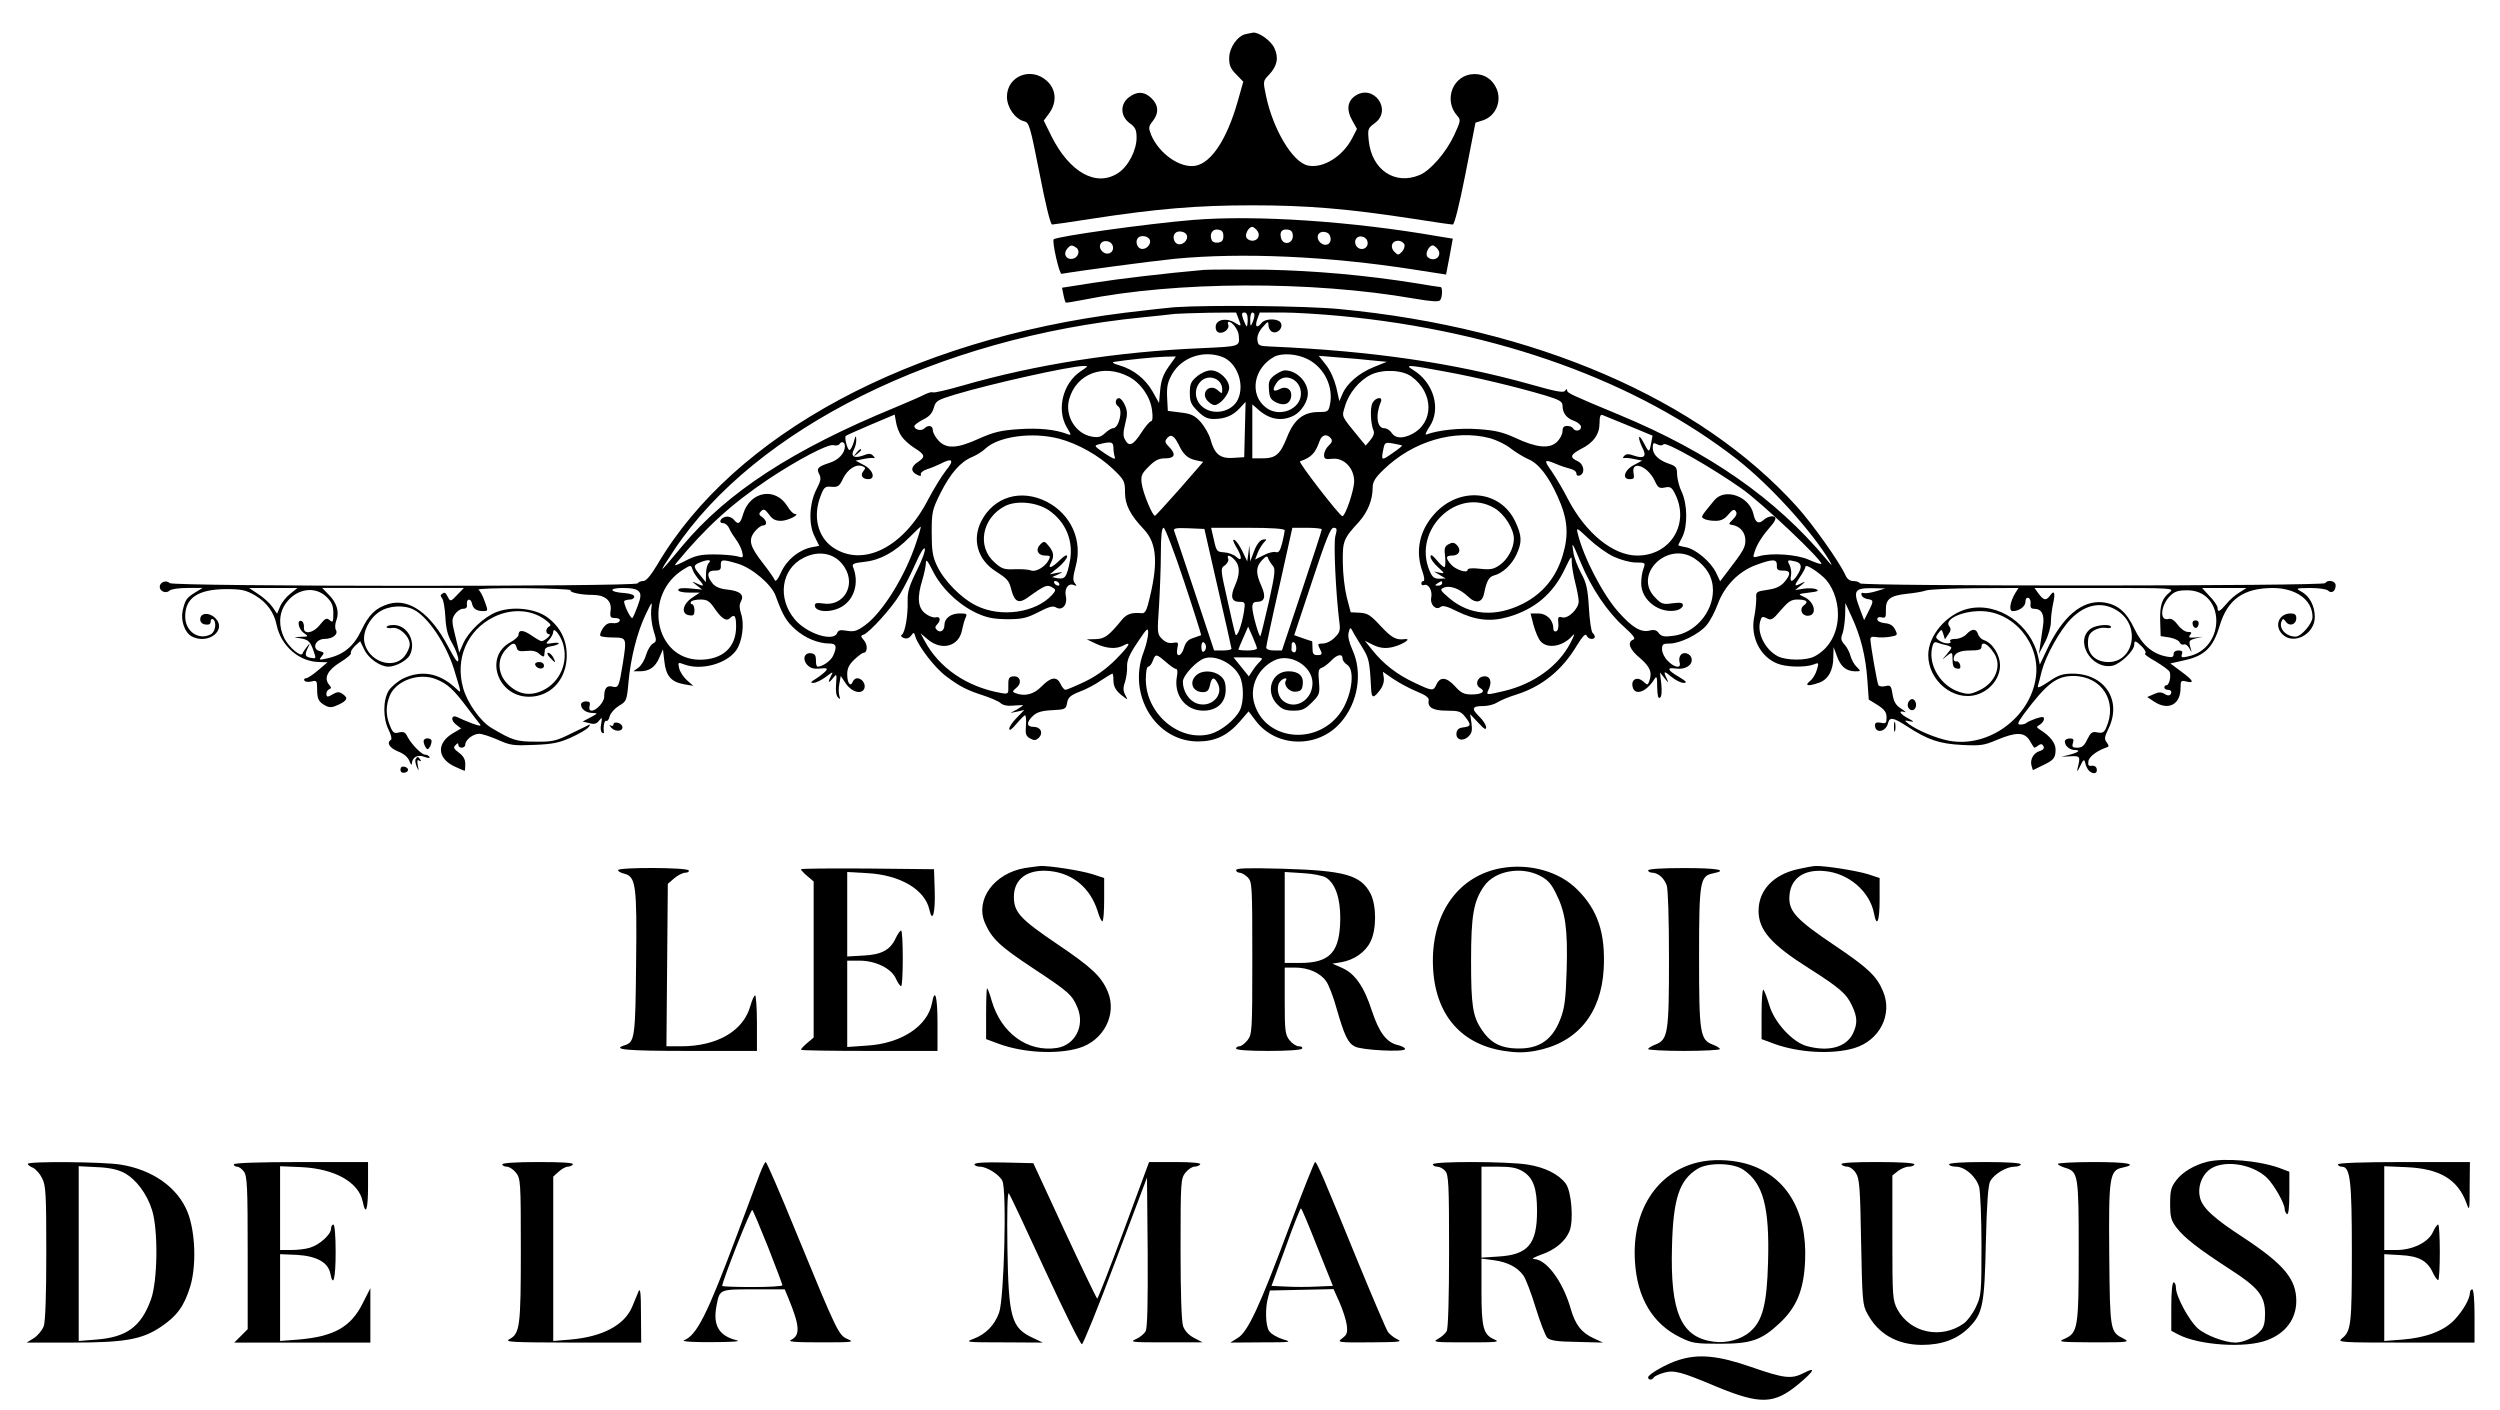 <svg xmlns="http://www.w3.org/2000/svg" width="1080pt" height="609pt" viewBox="0 0 1080 609" preserveAspectRatio="xMidYMid meet"><g transform="translate(0,609) scale(0.1,-0.1)" fill="#000000" stroke="none"><path d="M5383 5943 c-37 -7 -73 -59 -73 -105 0 -31 7 -46 31 -70 l30 -31 -25 -88 c-46 -161 -113 -262 -181 -275 -66 -12 -157 51 -192 133 -12 31 -12 36 7 60 27 34 25 69 -5 98 -30 30 -64 32 -99 4 -38 -30 -36 -81 4 -111 25 -18 30 -29 30 -63 0 -54 -36 -124 -79 -152 -95 -63 -211 2 -290 161 l-32 65 23 31 c35 48 31 104 -10 141 -69 62 -172 20 -172 -69 0 -46 35 -96 74 -106 22 -5 26 -19 67 -226 25 -130 47 -220 54 -220 6 0 83 11 171 25 280 43 455 58 694 58 239 0 414 -15 694 -58 88 -14 165 -25 172 -25 7 0 28 83 55 220 l43 220 32 10 c55 18 82 81 60 135 -18 42 -52 65 -96 65 -92 0 -137 -111 -74 -181 15 -17 14 -22 -14 -83 -35 -75 -103 -153 -149 -172 -107 -45 -207 22 -220 148 -5 50 -4 54 26 76 78 57 -6 173 -86 117 -32 -23 -37 -60 -12 -104 l21 -38 -20 -39 c-41 -80 -127 -133 -192 -119 -66 14 -151 157 -181 302 -13 62 -13 63 13 90 36 38 43 74 23 116 -15 32 -68 69 -92 66 -4 -1 -18 -4 -30 -6z"></path><path d="M5155 5140 c-195 -16 -590 -71 -603 -84 -8 -9 24 -151 34 -149 73 13 390 55 489 65 291 28 665 11 1030 -46 l142 -22 15 78 14 77 -62 10 c-372 65 -788 93 -1059 71z m275 -45 c17 -20 5 -45 -20 -45 -11 0 -23 7 -26 15 -6 15 11 45 26 45 4 0 13 -7 20 -15z m-145 -25 c0 -18 -6 -26 -23 -28 -13 -2 -25 3 -28 12 -10 26 4 48 28 44 17 -2 23 -10 23 -28z m300 0 c0 -33 -40 -41 -50 -11 -9 28 2 43 28 39 16 -2 22 -10 22 -28z m-458 4 c8 -21 -19 -46 -40 -38 -17 6 -23 35 -10 47 12 13 44 7 50 -9z m621 -12 c4 -28 -24 -40 -45 -19 -21 21 -9 49 19 45 15 -2 24 -11 26 -26z m-781 -8 c8 -21 -19 -46 -40 -38 -17 6 -23 35 -10 47 12 13 44 7 50 -9z m941 -10 c4 -26 -26 -40 -45 -21 -8 7 -11 21 -7 31 9 24 48 17 52 -10z m-1100 -20 c4 -27 -26 -40 -46 -20 -21 20 -8 48 20 44 14 -2 24 -11 26 -24z m1259 10 c3 -8 -2 -23 -11 -32 -15 -15 -17 -15 -32 0 -21 21 -11 48 16 48 11 0 23 -7 27 -16z m-1419 -13 c21 -13 10 -46 -16 -49 -27 -4 -40 22 -22 43 14 17 20 18 38 6z m1562 -6 c17 -20 5 -45 -20 -45 -11 0 -23 7 -26 15 -6 15 11 45 26 45 4 0 13 -7 20 -15z"></path><path d="M5200 4924 c-168 -15 -364 -38 -478 -56 l-134 -21 6 -30 c3 -17 8 -32 10 -34 1 -2 36 4 77 12 399 80 982 83 1429 5 77 -13 107 -15 112 -6 10 15 10 56 1 56 -5 0 -51 7 -103 16 -218 35 -442 55 -655 59 -121 1 -240 1 -265 -1z"></path><path d="M5075 4763 c-27 -2 -124 -13 -215 -24 -927 -115 -1688 -524 -2019 -1086 -29 -48 -49 -73 -62 -73 -10 0 -21 -4 -24 -10 -9 -15 -2007 -14 -2022 1 -15 15 -43 4 -43 -16 0 -20 28 -31 43 -16 6 6 40 11 77 11 l65 0 -31 -19 c-38 -23 -44 -32 -55 -79 -9 -43 9 -95 39 -111 71 -38 154 27 102 79 -26 26 -65 23 -65 -5 0 -13 8 -21 23 -23 15 -2 22 2 22 13 0 9 5 13 10 10 17 -11 11 -54 -9 -65 -53 -28 -111 12 -111 77 0 80 55 117 175 118 70 0 86 -4 127 -27 50 -30 82 -73 93 -128 19 -91 98 -159 184 -160 l36 -1 -40 -34 c-22 -19 -46 -35 -53 -35 -7 0 -10 -5 -7 -10 3 -6 17 -7 31 -4 22 6 24 3 24 -32 0 -45 6 -56 37 -73 18 -9 29 -8 58 6 37 18 40 29 12 47 -12 8 -22 7 -37 -2 -25 -15 -30 -15 -30 2 0 8 6 16 13 19 9 3 9 7 -2 20 -23 28 -5 63 49 96 28 17 49 35 46 40 -3 4 5 18 17 30 l23 21 17 -35 c18 -39 69 -75 105 -75 31 0 79 26 92 49 30 57 -9 131 -70 131 -16 0 -30 -4 -30 -9 0 -4 11 -6 24 -4 31 6 76 -36 76 -71 0 -14 -11 -37 -24 -53 -50 -58 -156 -19 -172 63 -8 44 21 102 65 131 40 27 107 31 149 9 62 -32 139 -148 173 -256 35 -116 35 -108 3 -79 -68 62 -144 75 -222 38 -24 -12 -52 -36 -63 -53 -25 -41 -25 -120 0 -169 10 -20 15 -40 10 -43 -20 -12 -7 -35 30 -50 26 -10 43 -25 50 -42 5 -15 10 -20 10 -11 2 28 25 41 55 29 18 -6 25 -6 21 0 -3 6 -12 10 -19 10 -15 0 -59 45 -76 78 -9 19 -17 22 -36 18 -21 -6 -27 -2 -39 28 -19 45 -19 87 -1 131 28 66 128 101 202 70 48 -20 73 -43 131 -120 25 -33 50 -66 56 -73 8 -10 -1 -9 -34 3 -24 9 -52 21 -61 26 -27 14 -34 -11 -8 -31 l22 -17 -36 -21 c-70 -42 -68 -106 5 -142 24 -11 44 -20 46 -20 2 0 3 13 3 29 0 20 -8 35 -27 49 -23 17 -26 23 -15 33 9 10 12 10 12 1 0 -7 7 -12 15 -12 8 0 15 6 15 13 0 21 34 47 60 47 12 0 49 -12 81 -26 53 -24 67 -26 156 -22 80 3 109 9 160 32 35 16 68 35 75 44 7 8 9 13 3 11 -5 -3 -41 -20 -80 -39 -62 -31 -79 -35 -150 -34 -83 0 -101 5 -193 60 -47 28 -104 109 -121 171 -36 127 17 250 131 307 80 40 172 33 233 -19 14 -11 16 -18 8 -21 -7 -3 -13 -12 -13 -20 0 -8 6 -14 13 -14 12 -1 -21 -30 -34 -30 -3 0 -23 11 -43 25 -37 25 -56 25 -56 2 0 -7 -16 -21 -34 -31 -116 -62 -57 -236 79 -236 90 0 157 68 163 165 4 75 -25 136 -86 180 -54 37 -149 47 -217 21 -54 -21 -121 -84 -144 -136 l-17 -39 -17 71 c-16 64 -16 73 -2 94 9 13 24 24 35 24 14 0 19 6 17 19 -3 25 17 28 22 4 4 -22 19 -33 48 -33 22 0 22 1 7 42 -8 23 -20 46 -27 50 -7 5 81 8 195 7 114 -1 206 -5 203 -9 -6 -9 44 -20 94 -20 55 0 84 -25 79 -66 -4 -30 -1 -34 20 -34 14 0 22 -5 19 -12 -2 -7 -15 -12 -30 -10 -19 2 -30 -4 -43 -23 -9 -14 -14 -29 -10 -32 3 -4 29 -7 56 -7 58 -1 58 -1 40 -116 -16 -97 -18 -103 -45 -96 -24 6 -35 -8 -35 -45 0 -22 -34 -59 -54 -59 -9 0 -12 7 -9 20 4 15 0 20 -16 20 -11 0 -21 -6 -21 -13 0 -21 22 -37 50 -37 24 -1 23 -2 -9 -19 l-34 -18 29 -7 c21 -6 32 -3 42 11 13 16 14 15 9 -14 -4 -18 -2 -35 4 -38 5 -4 9 -3 8 2 -4 23 2 53 10 49 5 -3 12 6 15 20 4 14 22 34 40 45 32 19 34 22 41 101 9 103 37 215 74 293 29 60 29 60 24 20 -2 -22 2 -61 10 -88 14 -44 14 -48 -2 -57 -10 -5 -23 -27 -30 -49 -6 -22 -21 -47 -34 -56 l-21 -15 27 0 c42 0 67 17 85 58 l16 37 6 -52 c7 -63 29 -89 85 -99 l40 -7 -27 24 c-15 13 -30 36 -34 52 -6 26 -5 27 21 17 73 -28 183 2 225 60 27 38 37 115 21 160 -7 23 -8 38 0 52 15 28 -3 45 -58 51 -32 3 -53 12 -65 27 -27 33 -23 56 10 55 22 0 27 4 26 23 -1 26 6 27 73 7 61 -18 145 -89 163 -137 32 -88 47 -112 86 -147 43 -38 99 -61 148 -61 29 0 33 -14 15 -53 -10 -22 -46 -47 -67 -47 -4 0 -8 12 -7 28 0 20 -5 28 -21 30 -29 4 -39 -26 -17 -50 13 -14 28 -19 55 -16 31 3 35 1 25 -11 -7 -8 -25 -22 -42 -33 -23 -14 -26 -18 -11 -18 11 0 35 12 54 26 30 23 33 24 23 6 -16 -31 -13 -37 7 -12 17 21 17 21 14 -25 -3 -29 1 -51 8 -58 10 -9 11 -8 6 7 -3 10 -4 34 0 52 l6 34 22 -33 c25 -37 69 -49 80 -21 7 19 -10 44 -31 44 -7 0 -16 -7 -19 -15 -10 -25 -24 -6 -24 32 0 26 8 42 31 64 17 16 35 29 39 29 18 0 19 34 3 53 -15 17 -16 21 -3 25 25 8 123 116 158 175 18 30 48 89 67 132 19 44 36 72 40 65 4 -6 -11 -49 -34 -94 -33 -66 -41 -93 -40 -132 2 -62 -11 -137 -25 -146 -6 -4 -3 -10 8 -14 13 -5 23 -1 32 10 11 16 13 16 19 -6 14 -42 84 -134 133 -170 57 -43 90 -60 162 -83 30 -10 63 -24 72 -32 11 -10 31 -14 58 -11 22 2 40 2 40 1 0 -1 -12 -9 -27 -18 l-28 -15 30 6 30 7 -32 -33 c-18 -18 -33 -40 -33 -48 0 -11 11 -3 31 21 17 20 34 37 37 37 4 0 6 -20 4 -44 -3 -37 0 -46 18 -56 18 -10 25 -9 38 3 20 21 8 47 -23 47 -31 0 -32 20 -2 48 16 15 38 22 82 24 57 3 60 4 65 32 4 23 14 32 54 48 28 10 69 32 93 49 24 16 46 29 49 29 2 0 4 -13 4 -28 0 -29 11 -48 44 -72 18 -14 19 -14 7 8 -9 17 -10 31 -1 56 6 19 10 49 9 67 -1 26 10 52 45 104 42 63 46 66 46 40 0 -17 -9 -54 -20 -83 -70 -184 53 -385 235 -385 74 0 128 25 181 86 l38 44 31 -41 c88 -116 268 -120 366 -8 76 86 97 216 51 316 -14 31 -20 57 -16 73 6 24 8 24 17 7 5 -11 24 -41 41 -69 30 -48 33 -61 39 -177 2 -45 9 -47 37 -11 14 18 20 37 18 55 l-4 26 45 -31 c25 -17 70 -41 101 -54 39 -16 54 -27 52 -38 -6 -31 18 -45 78 -45 51 0 61 -3 79 -26 28 -35 26 -42 -6 -46 -20 -2 -29 -9 -31 -24 -4 -29 26 -39 50 -17 16 14 19 26 15 58 l-6 40 35 -37 c26 -28 34 -33 34 -20 0 10 -13 31 -30 47 -35 34 -31 45 18 45 21 0 47 7 59 15 12 8 49 24 82 34 112 35 200 106 264 214 24 39 37 52 41 42 3 -8 12 -15 21 -15 17 0 20 11 5 26 -6 6 -13 55 -16 110 -5 82 -11 107 -34 149 -15 28 -30 67 -33 89 -8 49 -6 47 33 -47 44 -106 115 -212 184 -273 43 -39 53 -53 42 -57 -28 -11 -17 -42 29 -80 44 -38 54 -62 39 -102 -6 -15 -8 -15 -25 1 -24 22 -51 11 -47 -18 6 -46 58 -31 95 28 10 16 12 11 12 -34 1 -37 4 -51 12 -46 7 4 9 25 6 58 l-6 51 20 -25 c17 -21 19 -22 10 -3 -17 35 -13 37 20 9 17 -14 40 -26 52 -26 17 0 13 6 -20 26 -50 29 -55 42 -14 36 40 -6 73 14 69 41 -3 25 -37 35 -49 15 -5 -7 -6 -21 -3 -30 8 -27 -22 -23 -51 7 -14 13 -25 36 -25 50 0 22 4 25 33 25 45 0 128 41 159 79 15 17 37 59 49 92 29 78 89 140 164 168 73 27 92 27 91 -1 -1 -19 4 -23 27 -23 33 1 35 -15 5 -50 -17 -19 -37 -28 -73 -33 -48 -7 -50 -9 -48 -37 0 -17 -3 -53 -9 -81 -17 -84 25 -170 99 -200 37 -16 120 -18 156 -5 25 10 25 9 16 -22 -5 -18 -18 -40 -30 -49 -25 -21 -9 -24 40 -7 39 14 61 54 61 111 l1 43 14 -38 c16 -46 40 -66 78 -67 27 0 27 0 7 20 -11 11 -22 32 -26 47 -4 16 -15 37 -26 49 -15 17 -17 26 -8 48 5 15 10 51 11 79 l1 52 28 -61 c38 -82 60 -169 67 -271 l6 -85 39 -24 c29 -19 38 -31 38 -53 0 -25 -3 -28 -25 -23 -18 3 -25 0 -25 -11 0 -37 46 -30 56 8 7 29 21 27 83 -13 89 -58 139 -75 236 -80 81 -4 96 -2 152 22 82 34 117 34 140 -1 9 -16 18 -30 20 -32 1 -2 9 1 16 7 8 7 17 9 20 5 12 -12 7 -22 -13 -28 -25 -8 -41 -36 -34 -62 l6 -20 41 20 c49 23 57 32 57 70 0 27 -24 58 -66 84 -18 12 -18 13 -1 23 9 6 17 17 17 24 0 11 -6 11 -35 2 -19 -7 -38 -15 -41 -19 -4 -4 -16 -7 -26 -7 -15 0 -12 8 17 48 97 129 139 162 212 162 124 -1 193 -111 141 -225 -8 -19 -16 -23 -37 -19 -23 5 -29 0 -44 -30 -13 -28 -23 -36 -43 -36 -21 0 -24 4 -19 20 5 16 2 20 -14 20 -12 0 -21 -6 -21 -13 0 -19 21 -37 44 -37 27 0 14 -11 -26 -21 l-33 -8 40 2 c42 2 43 0 30 -53 -4 -17 0 -13 11 10 14 30 18 32 22 15 6 -27 21 -45 39 -45 8 0 13 7 11 18 -2 10 -11 16 -22 14 -13 -2 -17 2 -14 20 3 20 38 46 83 61 6 2 4 10 -4 20 -11 14 -10 23 8 60 59 122 -17 237 -156 237 -42 0 -61 -6 -103 -35 -38 -25 -50 -30 -46 -17 3 9 10 37 16 62 18 68 80 180 127 227 65 66 140 77 206 31 95 -67 64 -217 -44 -218 -54 0 -89 32 -89 80 0 31 5 43 25 56 14 9 36 14 50 12 14 -3 25 -1 25 3 0 15 -64 10 -87 -6 -73 -51 0 -178 92 -161 35 7 95 65 95 91 0 20 5 19 34 -9 13 -14 19 -27 13 -29 -6 -2 14 -17 45 -34 30 -18 58 -38 61 -46 7 -19 -2 -57 -14 -57 -5 0 -9 -4 -9 -10 0 -5 7 -10 15 -10 8 0 15 -4 15 -8 0 -17 -13 -21 -30 -9 -14 8 -25 8 -46 -2 l-28 -12 30 -20 c61 -40 114 -13 114 59 0 31 2 34 25 28 37 -9 30 5 -22 43 l-47 35 62 14 c86 19 123 55 151 149 34 114 103 163 231 163 100 -1 170 -52 170 -125 0 -29 -49 -85 -73 -85 -41 0 -73 34 -61 65 6 14 8 14 19 -1 16 -22 45 -12 45 16 0 15 -7 20 -24 20 -51 0 -73 -53 -36 -90 48 -48 140 0 140 75 0 47 -23 91 -58 109 -26 15 -25 15 38 16 37 0 71 -5 77 -11 15 -15 33 -3 33 22 0 20 -34 27 -45 10 -7 -13 -2002 -14 -2010 -1 -3 6 -16 10 -29 10 -15 0 -27 9 -35 28 -25 55 -141 219 -208 293 -420 466 -1134 774 -1977 854 -144 14 -561 18 -711 8z m275 -49 c14 -35 13 -36 -14 -19 -35 23 -80 16 -84 -13 -2 -13 3 -25 12 -28 20 -8 49 15 42 33 -3 7 -2 13 3 13 14 0 40 -35 42 -56 5 -52 9 -50 -158 -58 -364 -15 -717 -70 -1036 -162 -66 -19 -123 -32 -127 -29 -5 3 -21 -2 -37 -10 -15 -8 -73 -33 -128 -56 -440 -181 -723 -365 -917 -597 -107 -129 -110 -130 -35 -17 349 524 1141 917 2022 1004 61 6 124 13 140 15 17 1 83 4 148 5 l117 1 10 -26z m40 -4 c0 -16 -2 -30 -4 -30 -2 0 -9 14 -15 30 -8 24 -7 30 5 30 9 0 14 -10 14 -30z m29 18 c0 -7 -4 -22 -9 -33 -7 -17 -9 -15 -9 13 -1 17 4 32 9 32 6 0 10 -6 9 -12z m372 -3 c682 -65 1283 -283 1714 -620 143 -112 325 -313 400 -440 13 -23 9 -20 -16 10 -218 261 -504 461 -894 623 -209 87 -225 94 -225 106 0 7 -3 6 -9 -2 -6 -10 -38 -4 -151 28 -328 92 -684 144 -1120 163 -51 2 -55 4 -58 28 -2 17 6 37 22 55 24 27 25 28 26 8 0 -12 8 -25 17 -28 21 -9 46 16 37 37 -8 22 -67 23 -84 2 -20 -25 -30 -17 -19 15 l11 30 97 0 c54 0 167 -7 252 -15z m-513 -176 c64 -22 101 -117 70 -184 -25 -55 -107 -72 -154 -32 -33 28 -37 76 -9 107 33 37 95 16 95 -32 0 -20 -1 -20 -19 -4 -35 31 -76 -10 -45 -45 10 -11 23 -19 31 -19 23 0 63 47 63 75 0 35 -42 75 -79 75 -17 0 -42 -11 -60 -26 -26 -22 -31 -33 -31 -71 0 -38 5 -50 34 -79 26 -26 42 -34 69 -34 48 0 83 14 113 47 l25 27 -3 -120 -3 -119 -47 -3 c-57 -4 -81 16 -98 78 -6 23 -26 57 -43 77 -27 29 -42 36 -87 41 l-55 7 -3 58 c-2 48 2 66 22 102 42 71 133 103 214 74z m372 -11 c72 -37 112 -120 95 -198 -6 -28 -10 -30 -49 -30 -65 0 -106 -32 -136 -109 -30 -75 -49 -91 -107 -91 l-43 0 0 117 0 116 23 -20 c50 -46 104 -55 157 -28 32 17 60 61 60 95 0 51 -49 100 -99 100 -10 0 -30 -10 -45 -21 -23 -18 -27 -28 -24 -63 2 -34 8 -43 32 -55 34 -16 59 -6 64 26 4 30 -21 47 -48 33 -30 -16 -36 -6 -16 25 32 49 106 18 106 -45 0 -69 -94 -106 -152 -60 -72 56 -53 170 37 219 33 17 98 13 145 -11z m-602 -33 c-23 -33 -32 -58 -36 -100 l-5 -56 -28 50 c-32 55 -82 95 -144 113 -28 8 -34 13 -20 15 48 8 174 21 217 22 l48 1 -32 -45z m880 28 l63 -6 -57 -23 c-64 -26 -116 -71 -135 -117 l-13 -30 -13 59 c-9 36 -26 74 -45 98 l-31 39 84 -7 c46 -3 112 -9 147 -13z m-1261 -48 c-76 -52 -103 -164 -59 -240 20 -33 21 -37 5 -31 -53 21 -126 28 -212 22 -78 -5 -109 -13 -172 -41 -94 -43 -140 -45 -174 -9 -14 15 -25 35 -25 45 0 21 -20 25 -37 8 -13 -13 -43 -5 -43 10 0 5 17 18 37 28 27 13 40 27 47 51 8 30 15 34 90 57 160 48 493 122 556 124 23 1 22 -1 -13 -24z m1575 0 c137 -25 307 -66 436 -104 58 -18 72 -26 72 -42 0 -33 17 -56 50 -67 16 -6 30 -18 30 -26 0 -18 -25 -22 -35 -6 -3 6 -15 10 -26 10 -13 0 -19 -7 -19 -23 0 -13 -11 -34 -25 -47 -32 -30 -89 -24 -180 19 -53 24 -85 32 -158 37 -82 6 -173 -4 -225 -23 -7 -3 -1 12 13 33 52 76 19 191 -69 245 -41 25 -26 24 136 -6z m-1366 -22 c52 -27 95 -89 101 -147 4 -28 2 -46 -5 -46 -5 0 -24 -22 -42 -50 -35 -54 -53 -62 -70 -29 -9 15 -8 33 1 69 10 38 10 54 -1 79 -7 17 -19 31 -26 31 -16 0 -19 -26 -4 -35 23 -14 4 -95 -22 -95 -7 0 -22 -10 -34 -21 -18 -17 -30 -20 -58 -15 -71 13 -117 92 -97 162 31 110 148 154 257 97z m1222 0 c97 -71 97 -199 2 -248 -40 -21 -73 -19 -88 5 -7 11 -21 20 -32 20 -31 0 -39 56 -15 113 11 25 -22 22 -36 -4 -11 -21 -8 -91 5 -120 4 -10 -1 -25 -14 -40 l-20 -24 -25 30 c-83 102 -79 92 -65 139 16 57 63 114 114 138 52 24 135 20 174 -9z m-2204 -257 c9 -14 34 -37 56 -51 47 -29 49 -39 15 -61 -30 -20 -32 -40 -5 -54 15 -8 20 -8 18 1 -2 7 11 17 27 22 17 5 42 16 57 23 53 28 62 17 25 -28 -19 -24 -53 -80 -77 -125 -106 -207 -280 -295 -410 -209 -68 45 -90 137 -54 226 14 36 19 40 47 37 27 -2 34 3 49 36 20 40 56 64 83 53 14 -5 15 -9 5 -21 -15 -18 -5 -35 21 -35 34 0 20 42 -21 62 l-34 18 34 7 c19 4 40 6 45 4 6 -1 4 3 -3 10 -10 11 -19 11 -44 1 -38 -14 -55 -3 -39 26 6 11 11 31 10 44 -1 19 -3 17 -10 -9 -5 -18 -13 -34 -18 -37 -8 -6 -25 53 -17 61 2 2 50 24 107 48 l104 44 6 -34 c3 -18 13 -45 23 -59z m3144 44 l101 -42 -6 -32 c-8 -43 -9 -43 -32 1 -11 21 -20 31 -20 23 -1 -8 6 -28 14 -44 20 -37 8 -49 -34 -35 -25 9 -35 9 -44 0 -7 -7 -7 -11 -2 -10 6 2 26 0 45 -4 l34 -7 -34 -18 c-42 -21 -55 -62 -20 -62 19 0 21 4 17 26 -11 57 60 32 91 -32 14 -31 20 -35 44 -30 23 5 30 1 43 -25 67 -129 -17 -269 -162 -269 -104 0 -222 96 -299 243 -20 40 -52 93 -70 120 -36 50 -34 55 18 33 18 -8 45 -17 61 -21 15 -3 27 -12 27 -20 0 -9 6 -12 15 -9 24 10 18 49 -10 62 -35 16 -31 28 14 52 55 27 81 64 81 112 0 29 4 39 13 35 8 -3 59 -24 115 -47z m-2463 -55 c82 -22 171 -72 233 -131 49 -47 52 -53 52 -101 0 -53 22 -97 81 -159 59 -62 64 -152 18 -327 -7 -26 -15 -38 -27 -36 -43 4 -64 -3 -85 -28 -57 -70 -75 -83 -114 -84 l-38 -1 40 -19 c45 -21 87 -24 117 -8 39 21 28 1 -32 -60 -41 -41 -86 -73 -134 -96 -40 -19 -78 -35 -83 -35 -5 0 -15 11 -21 25 -16 34 -42 31 -82 -10 -34 -35 -73 -45 -114 -29 -13 5 -13 8 5 23 26 21 16 53 -15 49 -17 -2 -21 -9 -20 -40 1 -36 0 -37 -30 -32 -149 26 -270 109 -333 228 l-16 30 32 -27 c60 -50 134 -29 147 41 4 20 11 45 16 55 7 15 4 17 -26 17 -38 0 -66 -21 -66 -50 0 -24 -18 -36 -33 -21 -8 8 -8 14 1 23 18 18 14 37 -6 31 -10 -2 -30 5 -45 17 -32 25 -36 69 -12 146 8 27 15 60 15 73 0 18 8 8 30 -36 37 -74 111 -145 188 -181 46 -21 72 -26 133 -27 66 0 85 5 136 31 44 23 63 28 75 20 26 -16 50 11 43 46 -8 34 9 60 33 51 14 -6 15 -4 5 8 -9 11 -8 27 4 72 31 112 -20 226 -126 280 -111 56 -228 21 -282 -85 -40 -79 -16 -165 61 -215 54 -35 59 -40 70 -84 13 -48 31 -57 66 -33 81 58 88 61 114 44 12 -7 11 -12 -5 -30 -70 -77 -220 -99 -326 -47 -66 32 -142 109 -172 175 -18 38 -22 65 -22 142 0 90 3 99 38 170 43 85 86 135 137 156 19 8 45 24 57 36 56 53 203 73 318 43z m517 -26 c20 -43 39 -60 77 -68 l29 -6 -100 -115 c-56 -63 -104 -116 -108 -118 -10 -4 -52 96 -58 140 -4 33 0 42 31 73 27 27 43 35 71 35 42 0 48 18 15 51 -16 16 -18 23 -8 35 17 21 31 13 51 -27z m657 28 c8 -11 6 -18 -9 -32 -11 -10 -20 -28 -20 -40 0 -18 5 -20 35 -17 50 6 95 -40 95 -97 0 -38 -38 -151 -51 -151 -11 0 -192 234 -183 237 49 17 66 35 84 86 10 29 31 35 49 14z m688 0 c28 -8 68 -27 89 -44 22 -17 55 -37 75 -46 45 -18 88 -73 128 -162 44 -96 49 -164 22 -254 -29 -96 -86 -165 -172 -209 -117 -59 -230 -51 -318 24 -41 35 -42 38 -22 46 27 10 68 -6 103 -39 33 -32 61 -27 69 12 11 55 21 73 43 79 37 9 77 47 97 90 25 54 24 81 -5 143 -64 136 -241 153 -349 33 -65 -72 -84 -160 -52 -249 8 -22 10 -41 5 -41 -6 0 -10 -5 -10 -11 0 -6 6 -9 13 -6 18 6 36 -25 30 -54 -6 -31 20 -57 40 -41 9 8 29 3 72 -19 79 -39 145 -46 221 -24 114 33 194 100 245 209 27 56 29 58 29 29 0 -18 7 -58 15 -90 8 -31 15 -68 15 -81 0 -31 -45 -76 -71 -69 -17 5 -20 1 -17 -25 2 -18 -2 -33 -9 -35 -8 -3 -13 3 -13 14 0 35 -29 63 -65 63 l-33 0 13 -51 c8 -28 21 -60 31 -70 30 -34 98 -21 137 25 12 13 8 1 -9 -32 -52 -100 -159 -177 -286 -207 -81 -19 -79 -19 -66 9 15 33 4 58 -24 54 -27 -4 -37 -37 -14 -50 26 -15 8 -28 -36 -28 -34 0 -46 6 -73 36 -37 40 -64 42 -80 6 -13 -28 -17 -28 -95 9 -75 35 -134 81 -181 140 l-33 41 32 -16 c38 -20 72 -20 117 -2 35 15 47 28 23 25 -37 -5 -56 6 -103 56 -44 48 -57 56 -90 58 l-40 2 -17 65 c-9 36 -17 103 -17 150 -1 93 2 102 70 176 38 43 59 95 59 149 0 23 11 42 48 77 126 122 305 175 459 135z m-2787 -35 c0 -30 -28 -60 -68 -72 -49 -16 -56 -24 -43 -48 9 -17 7 -30 -11 -64 -32 -61 -36 -153 -9 -205 l20 -41 -32 -6 c-55 -11 -107 -53 -132 -107 -14 -32 -25 -44 -28 -35 -3 8 -26 41 -51 73 -57 73 -64 100 -36 136 12 15 28 27 36 27 19 0 18 20 -3 36 -15 10 -16 15 -5 26 11 11 17 8 34 -14 14 -21 28 -28 52 -28 29 0 87 29 59 30 -6 0 -21 15 -32 34 -52 83 -160 64 -190 -33 -13 -44 -21 -50 -41 -26 -7 9 -22 15 -33 13 -25 -4 -35 -28 -13 -28 9 0 21 -10 26 -22 5 -13 19 -34 29 -48 11 -14 23 -38 27 -53 6 -27 5 -28 -22 -20 -16 4 -61 8 -100 8 -57 0 -80 -5 -124 -28 -41 -21 -50 -24 -39 -10 128 155 238 255 397 362 126 84 259 154 282 148 11 -3 23 -1 26 4 9 15 24 10 24 -9z m1160 -6 c0 -13 3 -32 6 -41 5 -12 -8 -7 -43 16 -48 33 -48 34 -24 40 51 13 61 10 61 -15z m1247 9 c2 -1 -17 -16 -42 -33 -47 -33 -49 -33 -39 17 6 30 8 31 43 25 20 -4 37 -7 38 -9z m1130 6 c11 11 202 -97 336 -191 85 -59 355 -315 345 -326 -3 -2 -27 6 -54 18 -51 23 -161 31 -216 15 -27 -7 -27 -7 -16 25 10 30 34 67 73 111 8 9 15 22 15 27 0 15 -31 12 -51 -6 -22 -20 -36 -12 -44 25 -17 77 -123 115 -169 60 -60 -73 -59 -71 -45 -80 8 -5 30 -9 49 -9 25 0 40 7 57 28 18 21 24 24 32 13 6 -9 2 -20 -13 -35 -20 -20 -20 -21 -1 -24 33 -6 55 -33 55 -66 0 -30 -7 -44 -77 -135 l-32 -42 -17 36 c-22 47 -88 103 -131 111 -18 3 -33 7 -33 9 0 1 8 17 18 36 23 46 22 141 -3 194 -11 22 -19 56 -20 75 0 30 -4 36 -33 46 -46 15 -72 40 -72 69 0 22 3 24 18 16 12 -6 22 -7 29 0z m-2658 -284 c76 -51 111 -136 92 -226 -13 -64 -20 -74 -52 -69 l-24 5 25 11 c25 12 25 12 -5 7 l-30 -6 38 31 c20 17 37 38 37 46 0 10 -10 5 -31 -15 -35 -35 -55 -41 -39 -12 15 28 12 46 -9 72 -18 22 -21 23 -37 7 -22 -22 -11 -48 21 -48 23 0 24 -2 15 -20 -16 -30 -57 -53 -77 -44 -10 4 -41 6 -69 5 -45 -2 -56 1 -87 29 -78 68 -55 193 45 244 49 25 135 17 187 -17z m1927 8 c44 -26 84 -90 84 -133 0 -39 -26 -88 -60 -112 -27 -19 -40 -22 -86 -17 -34 4 -54 2 -54 -5 0 -16 -53 1 -72 24 -24 28 -23 38 6 38 30 0 40 24 20 45 -12 12 -20 13 -36 4 -17 -9 -20 -18 -15 -55 2 -24 1 -44 -3 -44 -5 0 -20 14 -34 31 -18 21 -26 26 -26 14 0 -9 14 -29 32 -45 30 -27 30 -29 7 -24 l-24 5 25 -15 25 -15 -27 -1 c-23 0 -31 7 -43 36 -73 176 121 363 281 269z m-2497 -146 c-47 -145 -146 -305 -222 -360 -34 -25 -48 -29 -78 -24 -28 5 -38 3 -42 -9 -16 -41 -133 -3 -184 59 -76 91 -58 217 38 265 70 36 142 19 179 -43 48 -78 -7 -168 -94 -154 -26 4 -36 2 -36 -8 0 -30 71 -34 118 -5 54 33 74 105 47 171 -5 13 4 17 50 22 67 7 131 42 195 107 25 25 46 45 48 45 1 -1 -7 -31 -19 -66z m1156 -170 c42 -126 75 -231 74 -233 -2 -1 -17 -6 -34 -12 -21 -6 -33 -18 -40 -42 -12 -41 -37 -44 -29 -3 6 26 4 28 -19 24 -17 -3 -32 2 -47 17 -21 21 -21 26 -13 143 4 67 8 170 8 230 0 75 4 107 12 107 6 0 46 -104 88 -231z m146 -29 c32 -140 59 -258 59 -262 0 -5 -17 -8 -38 -8 l-37 0 -84 253 c-46 138 -86 258 -89 265 -3 10 11 12 63 10 l68 -3 58 -255z m289 249 c0 -5 -5 -30 -11 -55 -9 -34 -15 -43 -28 -39 -9 3 -33 -3 -53 -14 l-36 -18 10 26 c5 14 17 34 26 45 16 17 16 18 -3 15 -12 -3 -26 -20 -37 -49 l-17 -45 -2 35 -2 35 -4 -35 -5 -35 -21 44 c-12 25 -28 47 -35 49 -8 3 -5 -8 8 -30 27 -44 27 -68 0 -43 -10 9 -34 18 -52 19 -31 2 -33 4 -44 54 l-12 52 159 0 c105 0 159 -4 159 -11z m160 4 c0 -5 -39 -124 -86 -265 l-86 -258 -34 0 c-20 0 -34 5 -34 13 0 6 25 126 57 265 l56 252 64 0 c35 0 63 -3 63 -7z m59 -28 c-9 -31 2 -252 17 -372 5 -36 2 -46 -20 -67 -14 -15 -37 -26 -51 -26 -22 0 -24 -3 -15 -19 14 -27 13 -31 -10 -31 -16 0 -20 7 -20 30 0 17 -1 30 -2 30 -2 0 -20 6 -40 13 l-37 13 77 232 c60 182 80 232 93 232 15 0 16 -5 8 -35z m1203 -90 c30 -14 72 -25 95 -25 41 0 42 -1 33 -26 -6 -14 -10 -43 -10 -64 0 -74 81 -134 155 -116 14 4 25 13 25 21 0 12 -9 13 -44 9 -41 -6 -48 -4 -75 24 -99 98 52 248 170 169 52 -35 79 -82 79 -137 0 -97 -80 -187 -174 -197 -37 -5 -49 -2 -60 12 -9 13 -20 16 -40 11 -37 -9 -75 13 -135 81 -67 75 -151 237 -175 338 -7 28 -5 27 48 -23 31 -29 79 -64 108 -77z m-1637 -15 c22 -25 22 -61 0 -110 -21 -47 -15 -70 20 -70 24 0 25 -2 19 -42 -10 -62 -31 -116 -37 -98 -3 8 -19 76 -35 150 -30 133 -30 135 -10 148 10 8 17 20 14 28 -8 20 8 17 29 -6z m162 -22 c14 -15 12 -33 -16 -160 -18 -78 -34 -144 -36 -146 -6 -6 -35 98 -35 125 0 16 6 23 19 23 35 0 41 22 20 69 -25 56 -24 82 3 111 17 18 23 20 26 9 3 -8 11 -22 19 -31z m-2435 10 c-7 -7 -12 -28 -12 -47 l-1 -36 -24 30 c-31 37 -31 43 -2 55 34 14 54 13 39 -2z m4696 6 c26 -7 28 -25 6 -59 -21 -32 -33 -32 -27 -1 3 13 0 33 -6 45 -12 22 -9 24 27 15z m-4736 -81 c23 -25 19 -29 -15 -12 -20 9 -20 8 2 -9 l24 -19 -51 5 c-35 3 -52 1 -52 -7 0 -6 19 -11 46 -11 l47 0 -34 -23 c-41 -28 -48 -70 -11 -75 18 -3 22 1 22 22 0 14 -5 26 -11 26 -5 0 -7 5 -4 10 3 6 22 10 41 10 29 0 39 -6 62 -40 30 -43 50 -56 66 -40 19 19 26 10 26 -37 0 -90 -59 -143 -157 -143 -197 1 -247 283 -69 391 31 19 31 19 39 -4 4 -12 18 -32 29 -44z m4855 14 c38 -34 63 -98 63 -161 0 -81 -38 -149 -102 -182 -35 -18 -121 -18 -158 1 -55 29 -92 102 -75 154 5 18 9 19 28 10 18 -10 25 -7 60 35 32 37 45 46 71 46 40 0 51 -9 29 -25 -21 -15 -10 -45 16 -45 44 0 31 62 -17 82 -26 12 -25 12 23 18 37 4 45 8 32 14 -10 5 -35 6 -55 3 l-37 -6 25 20 c21 17 22 19 3 10 -33 -17 -34 -14 -8 25 14 20 25 41 25 47 0 10 43 -15 77 -46z m-3302 -27 c3 -5 2 -10 -4 -10 -5 0 -13 5 -16 10 -3 6 -2 10 4 10 5 0 13 -4 16 -10z m1655 0 c0 -5 -8 -10 -17 -10 -15 0 -16 2 -3 10 19 12 20 12 20 0z m-4976 -45 c-17 -13 -37 -38 -44 -55 l-13 -31 -21 30 c-11 16 -39 41 -61 55 l-39 26 104 0 105 0 -31 -25z m721 -5 c-26 -28 -30 -29 -38 -13 -14 25 -14 26 -27 18 -8 -5 -8 -10 0 -20 6 -7 12 -43 14 -81 3 -52 10 -80 30 -114 14 -25 26 -56 26 -70 -1 -18 -12 -3 -43 55 -76 145 -169 212 -258 186 -56 -17 -86 -46 -119 -116 -33 -69 -78 -105 -150 -120 -32 -7 -33 -6 -21 9 13 15 12 18 -7 23 -37 9 -20 53 21 53 33 0 58 19 49 37 -6 9 -5 26 1 43 14 36 2 77 -33 111 l-28 29 306 0 306 0 -29 -30z m785 15 c10 -12 9 -25 -6 -65 -10 -27 -20 -50 -23 -50 -10 1 -40 68 -34 74 4 3 15 6 25 6 10 0 18 6 18 13 0 7 -17 13 -42 15 -67 4 -71 22 -6 22 37 0 60 -5 68 -15z m5345 1 c-22 -7 -46 -10 -54 -8 -8 3 -12 0 -9 -9 2 -8 14 -15 26 -17 27 -4 27 -8 3 -55 l-18 -36 -21 56 c-27 72 -19 83 57 82 l56 -1 -40 -12z m601 -8 c-23 -39 -29 -78 -11 -78 28 0 55 20 55 41 0 12 5 19 13 16 6 -2 11 -14 9 -25 -2 -16 2 -22 16 -22 32 0 45 -25 38 -73 -3 -23 -9 -60 -12 -82 l-6 -40 26 50 c15 29 26 67 26 90 0 22 5 58 10 80 10 45 4 58 -14 32 -17 -23 -27 -21 -49 8 l-18 25 303 0 c289 0 302 -1 282 -18 -34 -27 -44 -55 -42 -125 l2 -65 39 -6 c21 -4 40 -13 43 -21 3 -7 11 -12 18 -9 7 3 18 -5 25 -18 9 -17 10 -18 6 -3 -11 36 -10 39 20 47 l30 7 -32 -3 c-26 -2 -30 0 -22 11 9 10 7 13 -9 13 -12 0 -31 13 -44 31 -15 20 -29 29 -41 25 -39 -10 -33 59 8 100 19 19 35 24 74 24 166 0 168 -253 2 -286 -26 -6 -30 -4 -25 10 4 12 0 16 -15 16 -13 0 -21 -6 -21 -16 0 -13 -7 -15 -32 -10 -60 12 -104 50 -137 119 -35 75 -74 107 -136 115 -91 10 -175 -61 -243 -206 l-30 -63 -7 33 c-31 141 -174 239 -304 208 -91 -22 -171 -115 -171 -200 0 -111 110 -201 209 -171 58 17 101 71 101 126 0 47 -33 98 -70 110 -10 3 -22 15 -25 26 -8 25 -27 24 -50 -1 -10 -11 -31 -20 -47 -20 -17 0 -27 -4 -23 -10 9 -14 -28 -12 -48 3 -16 11 -16 15 -4 31 14 19 15 19 22 -3 l7 -23 15 22 c11 15 12 24 4 34 -24 29 51 66 134 66 142 0 260 -139 240 -285 -23 -174 -204 -307 -375 -275 -55 10 -140 46 -175 73 -20 16 -19 16 5 11 21 -4 20 -2 -7 13 -35 18 -45 36 -15 27 9 -4 3 3 -14 14 -24 15 -33 30 -38 62 -6 38 -9 41 -31 36 -13 -3 -26 -2 -30 4 -6 9 -34 172 -35 199 0 9 8 12 24 9 14 -3 41 -2 60 1 34 6 35 7 23 31 -9 18 -22 26 -45 28 -19 2 -32 9 -32 17 0 8 7 11 19 8 16 -4 19 0 18 32 -1 47 18 62 92 70 31 3 67 9 81 14 14 5 109 9 213 10 l187 1 -14 -22z m969 3 c-17 -10 -43 -32 -57 -50 -29 -34 -38 -38 -38 -17 0 8 -15 31 -34 50 l-33 36 96 0 96 0 -30 -19z m-8264 -20 c23 -23 29 -38 29 -71 0 -38 -2 -41 -16 -29 -13 11 -19 8 -41 -19 -30 -39 -74 -45 -70 -11 1 12 -4 24 -10 26 -22 8 -14 -35 9 -51 22 -16 22 -16 -12 -17 -34 -2 -34 -2 -5 -6 37 -6 45 -13 60 -56 11 -32 11 -33 -12 -29 -26 5 -28 13 -12 45 10 21 9 21 -5 3 -8 -10 -17 -23 -19 -29 -6 -18 -57 25 -78 64 -26 52 -25 108 4 150 45 66 127 80 178 30z m4019 -222 c0 -5 -18 -9 -40 -9 -22 0 -40 2 -40 4 0 2 9 25 21 51 l21 48 19 -43 c10 -23 19 -46 19 -51z m-2999 24 c27 -83 -12 -172 -89 -207 -55 -25 -105 -15 -149 29 -43 43 -47 107 -8 149 28 31 41 33 47 8 4 -15 13 -17 42 -14 26 3 43 -1 56 -13 12 -11 20 -14 21 -7 1 7 2 18 3 25 0 6 12 14 26 15 14 2 29 7 33 11 4 4 -7 6 -25 3 -32 -5 -33 -4 -15 15 9 11 17 25 17 33 0 23 28 -9 41 -47z m2779 -18 c0 -8 -4 -17 -10 -20 -6 -4 -10 5 -10 20 0 15 4 24 10 20 6 -3 10 -12 10 -20z m390 -6 c0 -12 -5 -19 -11 -17 -6 2 -10 7 -10 11 1 4 1 14 1 23 0 8 5 12 10 9 6 -3 10 -15 10 -26z m2808 14 c12 -3 22 -8 22 -11 0 -3 -10 -17 -22 -31 -20 -22 -20 -23 -2 -8 28 23 29 22 29 -15 0 -24 5 -34 18 -36 14 -3 18 1 15 15 -2 10 -10 17 -16 16 -7 -2 -12 3 -12 10 0 25 24 37 72 37 36 0 48 4 48 15 0 27 26 16 53 -25 37 -53 9 -128 -60 -161 -40 -19 -49 -20 -86 -9 -80 24 -136 112 -121 189 5 25 11 30 23 25 9 -3 26 -9 39 -11z m-3371 -73 c18 -16 38 -30 44 -30 6 0 7 -14 3 -34 -14 -79 38 -146 114 -146 60 0 97 35 97 90 0 32 -6 47 -24 61 -29 23 -78 25 -103 2 -33 -30 -16 -73 29 -73 18 0 25 7 30 30 7 35 18 38 33 9 29 -52 -29 -109 -89 -88 -35 12 -61 53 -61 94 0 27 58 89 93 101 49 16 124 -22 152 -76 19 -37 19 -113 1 -149 -22 -42 -81 -89 -128 -102 -133 -35 -278 87 -278 236 0 31 4 55 10 55 6 0 15 11 20 25 12 32 15 31 57 -5z m763 15 c0 -8 9 -20 20 -27 37 -24 18 -145 -34 -213 -105 -138 -321 -111 -367 45 -22 72 13 150 84 186 68 36 167 -22 167 -97 0 -76 -79 -120 -130 -74 -22 20 -27 64 -8 83 14 14 32 16 23 2 -12 -20 15 -51 43 -48 22 2 28 9 30 33 4 35 -18 55 -62 55 -72 0 -102 -87 -49 -142 21 -22 36 -28 71 -28 37 0 50 6 79 35 34 34 35 38 31 90 -4 45 -2 56 12 60 9 3 27 17 40 30 26 28 50 33 50 10z m-357 -13 c-10 -9 -25 -28 -33 -41 l-15 -23 -33 41 -33 41 66 0 c62 0 64 -1 48 -18z"></path><path d="M3699 4133 c-13 -16 -12 -17 4 -4 9 7 17 15 17 17 0 8 -8 3 -21 -13z"></path><path d="M9472 3394 c4 -21 22 -23 26 -1 2 10 -3 17 -13 17 -10 0 -15 -6 -13 -16z"></path><path d="M8243 3054 c-8 -21 13 -42 28 -27 13 13 5 43 -11 43 -6 0 -13 -7 -17 -16z"></path><path d="M2375 3250 c10 -11 20 -20 22 -20 2 0 -1 9 -7 20 -6 11 -16 20 -22 20 -6 0 -3 -9 7 -20z"></path><path d="M2312 3218 c7 -19 38 -22 38 -4 0 10 -9 16 -21 16 -12 0 -19 -5 -17 -12z"></path><path d="M8182 2950 c0 -19 2 -27 5 -17 2 9 2 25 0 35 -3 9 -5 1 -5 -18z"></path><path d="M2650 2960 c0 -6 -6 -8 -12 -4 -7 4 -5 -1 4 -11 18 -19 53 -14 46 8 -6 16 -38 22 -38 7z"></path><path d="M1830 2888 c0 -7 4 -19 9 -27 7 -11 11 -10 20 6 5 11 7 23 4 27 -11 11 -33 7 -33 -6z"></path><path d="M1796 2811 c-4 -5 -1 -20 4 -33 10 -21 10 -21 5 5 -4 21 -2 27 6 21 8 -4 9 -3 5 4 -9 14 -13 15 -20 3z"></path><path d="M1730 2765 c0 -10 7 -15 18 -13 21 4 19 22 -2 26 -10 2 -16 -3 -16 -13z"></path><path d="M4427 2340 c-132 -23 -214 -135 -173 -235 30 -70 65 -103 209 -198 156 -103 169 -115 192 -171 32 -77 -10 -160 -88 -173 -127 -20 -242 63 -283 204 -8 29 -17 53 -20 53 -2 0 -4 -49 -4 -109 l0 -110 54 -20 c105 -39 251 -47 346 -19 108 32 166 146 126 243 -28 67 -70 106 -218 206 -161 109 -188 138 -188 205 0 78 60 121 156 111 99 -10 175 -74 206 -174 7 -24 16 -43 20 -43 5 0 8 42 8 94 l0 93 -52 17 c-52 16 -183 36 -223 35 -11 -1 -41 -5 -68 -9z"></path><path d="M6487 2340 c-182 -32 -297 -187 -297 -400 0 -219 111 -360 308 -390 51 -8 87 -8 133 0 181 33 286 159 297 354 8 154 -25 254 -113 342 -78 79 -206 115 -328 94z m163 -32 c36 -18 51 -35 72 -78 41 -81 51 -154 46 -330 -4 -129 -9 -165 -27 -212 -38 -99 -102 -136 -212 -126 -56 6 -93 28 -127 78 -40 59 -47 105 -47 300 0 197 11 258 57 323 46 65 158 85 238 45z"></path><path d="M7770 2336 c-108 -23 -173 -91 -173 -181 0 -83 54 -145 219 -249 132 -84 161 -109 185 -161 23 -49 24 -77 4 -119 -29 -60 -104 -81 -200 -55 -61 17 -139 101 -161 175 -10 33 -21 63 -26 68 -4 6 -8 -40 -8 -101 l0 -112 54 -20 c106 -39 252 -47 346 -19 110 33 167 145 125 245 -28 67 -64 101 -214 202 -156 105 -191 142 -191 200 0 82 58 127 152 118 104 -9 196 -88 214 -184 12 -63 24 -33 24 61 l0 93 -52 17 c-51 15 -181 36 -223 35 -11 0 -45 -6 -75 -13z"></path><path d="M2670 2331 c0 -5 12 -12 26 -15 51 -13 56 -47 52 -385 -3 -320 -6 -343 -48 -356 -61 -19 3 -25 275 -25 l295 0 0 120 c0 66 -4 120 -8 120 -4 0 -13 -20 -20 -44 -29 -109 -143 -176 -300 -176 l-63 0 3 351 3 351 28 24 c15 13 37 24 48 24 11 0 17 5 14 10 -8 13 -305 14 -305 1z"></path><path d="M3460 2335 c0 -3 12 -17 28 -30 l27 -23 0 -337 0 -337 -27 -23 c-16 -13 -28 -27 -28 -30 0 -3 133 -5 295 -5 l295 0 0 120 c0 116 -11 156 -24 86 -19 -99 -133 -174 -280 -183 l-86 -6 0 187 0 186 53 0 c69 0 137 -33 157 -77 8 -18 18 -33 23 -33 4 0 7 54 7 120 0 66 -3 120 -7 120 -5 0 -15 -15 -23 -32 -24 -52 -61 -72 -140 -76 l-70 -4 0 182 0 183 88 -5 c141 -8 248 -71 267 -158 13 -60 26 -15 23 81 l-3 94 -287 3 c-159 1 -288 0 -288 -3z"></path><path d="M5340 2331 c0 -6 7 -11 15 -11 8 0 24 -9 35 -20 19 -19 20 -33 20 -349 0 -317 -1 -329 -21 -355 -11 -14 -27 -26 -35 -26 -8 0 -14 -4 -14 -10 0 -6 53 -10 139 -10 83 0 142 4 146 10 3 6 -3 10 -14 10 -11 0 -29 12 -40 26 -19 24 -21 40 -21 170 l0 144 46 0 c56 0 108 -23 133 -59 11 -15 32 -69 46 -121 33 -114 48 -146 78 -161 29 -16 217 -25 217 -11 0 6 -14 13 -30 17 -50 11 -82 54 -113 147 -34 106 -74 163 -130 187 l-41 18 37 6 c55 9 105 43 127 88 27 52 27 156 1 208 -42 81 -111 100 -378 108 -150 4 -203 3 -203 -6z m388 -32 c40 -25 62 -87 62 -175 -1 -147 -43 -194 -175 -194 l-65 0 0 196 0 197 78 -5 c42 -2 87 -11 100 -19z"></path><path d="M7120 2330 c0 -5 8 -10 18 -10 25 -1 50 -22 62 -54 6 -17 10 -141 10 -317 0 -323 -4 -351 -60 -372 -16 -6 -30 -15 -30 -19 0 -4 70 -8 155 -8 85 0 155 4 155 8 0 4 -14 13 -30 19 -56 21 -60 48 -60 378 0 329 4 350 60 362 70 14 19 23 -125 23 -97 0 -155 -4 -155 -10z"></path><path d="M7337 1069 c-180 -42 -288 -210 -274 -428 9 -157 76 -270 195 -328 52 -26 66 -28 172 -28 135 0 179 15 258 89 74 69 105 145 110 270 10 220 -87 375 -263 421 -64 16 -139 18 -198 4z m194 -32 c86 -58 114 -161 107 -400 -5 -183 -24 -255 -79 -301 -38 -33 -102 -50 -157 -42 -140 19 -187 126 -179 411 5 208 32 288 111 336 47 28 152 26 197 -4z"></path><path d="M9535 1071 c-56 -14 -106 -44 -133 -79 -23 -30 -27 -45 -27 -102 0 -58 4 -72 28 -104 35 -45 93 -90 230 -179 124 -80 152 -115 152 -193 0 -38 -5 -58 -20 -74 -23 -27 -74 -50 -108 -50 -45 0 -128 31 -162 61 -38 33 -95 139 -95 176 0 12 -4 23 -10 23 -6 0 -10 -42 -10 -105 l0 -104 30 -16 c90 -47 290 -60 383 -25 81 30 127 92 127 170 0 94 -53 158 -229 274 -129 84 -176 128 -187 172 -11 42 5 91 37 118 56 48 186 31 252 -32 30 -29 77 -111 77 -136 0 -8 5 -18 10 -21 6 -4 10 28 10 89 l0 94 -42 16 c-89 32 -237 45 -313 27z"></path><path d="M120 1062 c0 -4 10 -12 23 -17 12 -6 30 -26 39 -45 16 -31 18 -69 18 -321 0 -187 -4 -297 -11 -318 -7 -18 -26 -41 -43 -52 l-31 -19 193 0 c231 0 305 13 387 68 70 47 101 90 127 175 27 90 22 234 -11 319 -42 107 -151 185 -291 207 -75 12 -400 15 -400 3z m415 -38 c52 -27 100 -91 122 -162 27 -87 24 -307 -5 -386 -43 -118 -105 -163 -237 -173 l-75 -6 0 378 0 377 78 -4 c53 -2 89 -10 117 -24z"></path><path d="M1010 1060 c0 -5 6 -10 14 -10 8 0 22 -10 30 -22 14 -19 16 -70 16 -351 l0 -329 -29 -29 -29 -29 294 0 294 0 0 118 0 117 -33 -65 c-51 -103 -125 -144 -279 -157 l-78 -6 0 188 0 187 73 -3 c84 -5 134 -32 144 -80 12 -64 23 -23 23 91 0 73 -4 120 -10 120 -5 0 -10 -8 -10 -18 0 -25 -50 -70 -91 -82 -18 -6 -55 -10 -81 -10 l-48 0 0 181 0 181 93 -4 c143 -7 247 -65 264 -149 13 -64 23 -35 23 65 l0 106 -290 0 c-187 0 -290 -4 -290 -10z"></path><path d="M2170 1060 c0 -5 9 -10 19 -10 11 0 29 -12 40 -26 20 -26 21 -38 21 -334 0 -330 -4 -361 -49 -385 -23 -13 7 -14 272 -15 l297 0 -1 123 c0 94 -3 116 -11 97 -6 -14 -17 -42 -26 -63 -33 -81 -128 -132 -269 -144 l-73 -6 0 355 0 355 23 21 c13 12 31 22 40 22 9 0 19 5 22 10 4 7 -48 10 -149 10 -97 0 -156 -4 -156 -10z"></path><path d="M3282 1018 c-11 -29 -57 -152 -102 -273 -126 -336 -170 -423 -225 -445 -12 -5 37 -9 120 -8 87 0 128 3 108 8 -76 18 -104 64 -88 147 14 74 11 73 160 73 l135 0 15 -36 c50 -121 53 -162 13 -182 -18 -8 11 -11 127 -11 139 0 148 1 117 14 -39 17 -44 26 -223 462 -68 167 -127 303 -131 303 -4 0 -15 -24 -26 -52z m37 -318 c33 -85 61 -158 61 -162 0 -5 -58 -8 -130 -8 -71 0 -130 2 -130 5 0 20 124 335 130 328 4 -4 35 -78 69 -163z"></path><path d="M4210 1060 c0 -5 10 -10 23 -10 29 0 83 -33 97 -61 20 -36 8 -511 -14 -570 -20 -55 -58 -93 -111 -113 -38 -14 -31 -15 130 -15 l170 -1 -40 19 c-96 44 -108 84 -113 391 -2 147 0 241 6 235 5 -5 75 -155 157 -333 82 -177 153 -321 159 -319 6 2 72 165 146 362 l135 358 3 -322 c1 -218 -1 -328 -9 -342 -6 -11 -25 -27 -42 -34 -29 -13 -17 -14 128 -14 l160 0 -36 19 c-24 12 -41 31 -48 51 -7 21 -11 139 -11 334 0 291 1 303 21 329 11 14 29 26 39 26 10 0 22 5 25 10 4 6 -34 10 -108 10 l-113 0 -109 -295 c-60 -162 -112 -295 -115 -295 -3 1 -66 132 -141 293 l-135 292 -127 3 c-82 2 -127 -1 -127 -8z"></path><path d="M5571 793 c-129 -346 -180 -457 -224 -483 l-32 -20 135 1 c131 0 134 1 90 14 -25 8 -51 24 -58 36 -15 24 -17 97 -4 144 l8 30 138 3 137 3 26 -58 c14 -32 28 -75 31 -97 4 -33 1 -42 -19 -57 -24 -18 -22 -19 121 -18 123 1 141 2 117 13 -15 7 -33 21 -41 32 -7 10 -63 141 -124 289 -156 382 -183 445 -191 445 -3 0 -53 -125 -110 -277z m120 -91 l67 -167 -70 -3 c-38 -2 -97 -2 -132 0 l-63 3 61 167 c33 93 63 168 66 168 3 0 35 -76 71 -168z"></path><path d="M6190 1060 c0 -5 8 -10 18 -10 11 0 26 -8 35 -18 15 -17 17 -55 17 -346 0 -204 -4 -335 -10 -346 -6 -11 -23 -26 -38 -34 -25 -14 -15 -15 123 -15 133 0 147 1 120 13 -47 20 -55 51 -55 208 l0 141 53 -7 c59 -8 102 -30 128 -66 10 -14 34 -76 53 -139 19 -62 42 -121 50 -130 13 -12 41 -17 129 -18 l112 -3 -41 19 c-52 24 -79 58 -99 129 -34 117 -104 211 -158 213 -13 0 1 8 31 19 59 20 104 57 122 101 19 45 9 172 -16 206 -30 40 -89 70 -164 82 -84 14 -410 15 -410 1z m388 -30 c46 -28 62 -73 62 -172 0 -142 -39 -188 -164 -196 l-76 -5 0 197 0 196 73 0 c55 0 80 -5 105 -20z"></path><path d="M7955 1060 c3 -5 15 -10 25 -10 11 0 28 -12 37 -27 16 -24 19 -61 23 -298 5 -252 6 -273 27 -310 47 -88 128 -134 234 -135 88 0 153 24 204 74 61 62 68 96 74 371 4 171 10 247 19 263 18 31 70 62 105 62 15 0 27 5 27 10 0 6 -58 10 -155 10 -97 0 -155 -4 -155 -10 0 -5 13 -10 29 -10 40 0 88 -43 101 -88 5 -20 10 -134 10 -252 0 -205 -1 -217 -24 -266 -13 -28 -37 -60 -52 -71 -98 -70 -232 -41 -287 60 -21 40 -22 52 -22 310 l0 269 24 19 c13 10 34 19 47 19 13 0 24 5 24 10 0 6 -60 10 -161 10 -104 0 -158 -3 -154 -10z"></path><path d="M8890 1062 c0 -4 15 -12 32 -17 56 -17 58 -30 58 -358 0 -334 -3 -355 -62 -381 -31 -13 -21 -14 127 -15 150 0 158 1 129 16 -58 29 -59 31 -62 360 -3 340 1 368 58 379 70 15 20 24 -125 24 -85 0 -155 -4 -155 -8z"></path><path d="M10100 1060 c0 -5 7 -10 16 -10 37 0 44 -56 44 -369 0 -312 -3 -342 -43 -373 -21 -17 -8 -18 276 -18 l297 0 0 115 c0 70 -4 115 -10 115 -5 0 -10 -7 -10 -15 0 -26 -30 -78 -68 -118 -46 -47 -122 -76 -224 -84 l-78 -6 0 188 0 187 70 -4 c79 -4 116 -24 140 -76 8 -17 18 -32 23 -32 4 0 7 54 7 120 0 66 -3 120 -7 120 -5 0 -15 -15 -23 -33 -20 -44 -88 -77 -157 -77 l-53 0 0 181 0 181 93 -4 c146 -6 224 -52 262 -155 13 -37 14 -34 14 70 l1 107 -285 0 c-183 0 -285 -4 -285 -10z"></path><path d="M7253 215 c-51 -15 -133 -62 -133 -75 0 -13 17 -13 25 0 3 5 23 14 44 20 44 12 73 4 223 -59 193 -80 252 -78 358 10 68 57 77 76 23 48 -54 -28 -85 -24 -229 26 -141 49 -226 57 -311 30z"></path></g></svg>